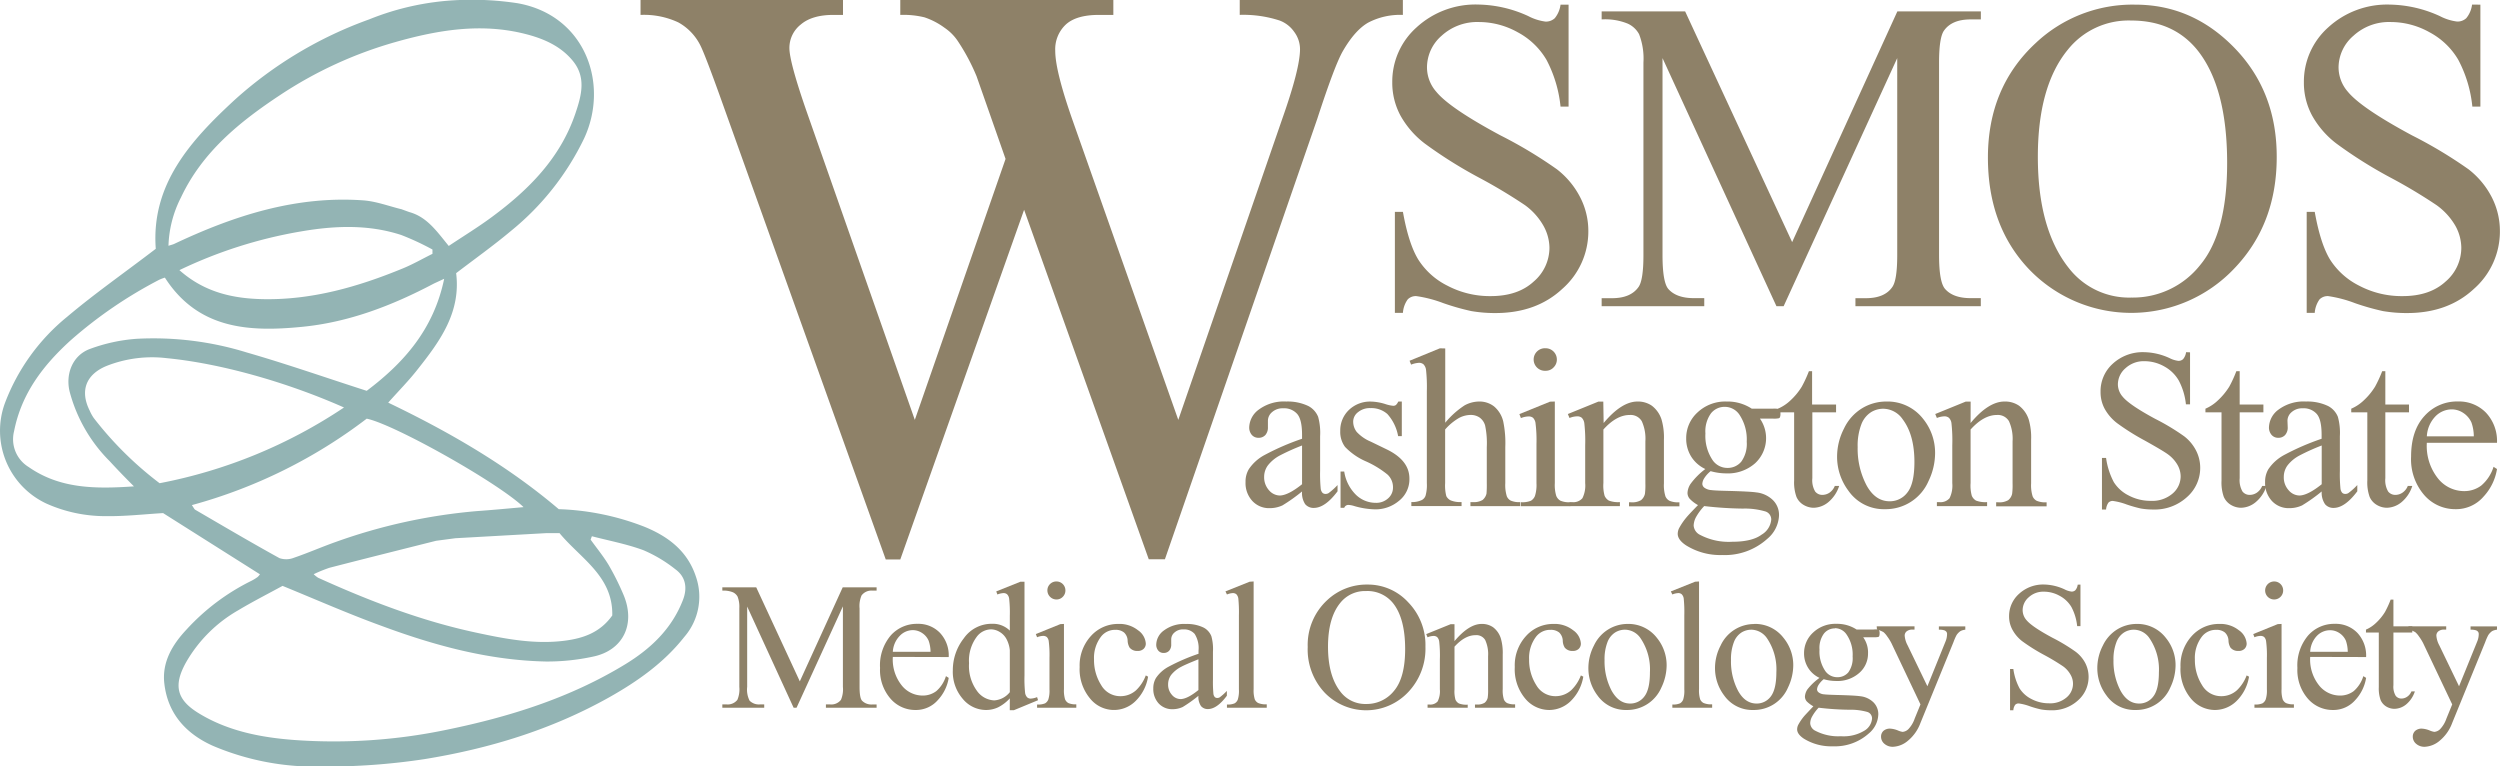 <svg xmlns="http://www.w3.org/2000/svg" viewBox="0 0 516.28 158.22"><defs><style>.cls-1{fill:#8e8168;}.cls-2{fill:#93b4b4;}.cls-3{fill:#a4c9c1;}</style></defs><g id="Layer_3" data-name="Layer 3"><path class="cls-1" d="M330.76,18.81V39.87H329.1a26.36,26.36,0,0,0-2.9-9.66,15.13,15.13,0,0,0-5.95-5.7,16.44,16.44,0,0,0-8-2.11,10.89,10.89,0,0,0-7.73,2.85,8.67,8.67,0,0,0-3,6.49,7.64,7.64,0,0,0,1.93,5.07q2.77,3.38,13.25,9a92,92,0,0,1,11.65,7,17.23,17.23,0,0,1,4.8,5.77,15.15,15.15,0,0,1,1.69,7,15.76,15.76,0,0,1-5.37,11.92q-5.37,5-13.81,5a29.1,29.1,0,0,1-5-.41,49.47,49.47,0,0,1-5.77-1.64A26,26,0,0,0,299.32,79a2.33,2.33,0,0,0-1.77.67,5.33,5.33,0,0,0-1,2.79h-1.66V61.6h1.66q1.17,6.56,3.15,9.82a15.07,15.07,0,0,0,6,5.41A18.8,18.8,0,0,0,314.68,79q5.61,0,8.87-3a9.19,9.19,0,0,0,3.26-7,9.52,9.52,0,0,0-1.24-4.53,13.44,13.44,0,0,0-3.84-4.27,109.25,109.25,0,0,0-9.56-5.72,92.37,92.37,0,0,1-11.12-7,18.77,18.77,0,0,1-5-5.75,14.32,14.32,0,0,1-1.7-6.91,15,15,0,0,1,5-11.3,18,18,0,0,1,12.8-4.73,25.61,25.61,0,0,1,10.28,2.38A10.54,10.54,0,0,0,326,22.31a2.68,2.68,0,0,0,1.91-.7,5.58,5.58,0,0,0,1.19-2.8Z" transform="translate(-6.83 -17.85)"/><path class="cls-1" d="M373.69,81.09,350.16,29.85V70.54q0,5.61,1.21,7,1.67,1.88,5.26,1.88h2.15v1.66H337.59V79.43h2.15c2.58,0,4.4-.78,5.48-2.33q1-1.44,1-6.56V30.75a13.92,13.92,0,0,0-.9-5.84A5,5,0,0,0,343,22.74a12.3,12.3,0,0,0-5.41-.88V20.2h17.24l22.1,47.65L398.66,20.2H415.9v1.66h-2.11q-3.9,0-5.52,2.34c-.66.95-1,3.14-1,6.55V70.54q0,5.61,1.26,7,1.66,1.88,5.25,1.88h2.11v1.66H390V79.43h2.15c2.61,0,4.43-.78,5.48-2.33q1-1.44,1-6.56V29.85L375.17,81.09Z" transform="translate(-6.83 -17.85)"/><path class="cls-1" d="M447.79,18.81q11.86,0,20.55,9T477,50.29q0,13.87-8.76,23a29.26,29.26,0,0,1-42.33.23q-8.55-8.94-8.55-23.13,0-14.51,9.88-23.66A29.14,29.14,0,0,1,447.79,18.81Zm-.85,3.28a16.06,16.06,0,0,0-13.11,6.06q-6.16,7.55-6.16,22.09,0,14.91,6.38,22.95A15.75,15.75,0,0,0,447,79.3a17.68,17.68,0,0,0,14.17-6.69q5.6-6.69,5.59-21.11,0-15.63-6.15-23.31Q455.66,22.09,446.94,22.09Z" transform="translate(-6.83 -17.85)"/><path class="cls-1" d="M519.06,18.81V39.87H517.4a26.17,26.17,0,0,0-2.9-9.66,15.07,15.07,0,0,0-5.95-5.7,16.41,16.41,0,0,0-8-2.11,10.86,10.86,0,0,0-7.72,2.85,8.68,8.68,0,0,0-3.06,6.49,7.69,7.69,0,0,0,1.93,5.07q2.79,3.38,13.25,9a92.3,92.3,0,0,1,11.66,7,17.23,17.23,0,0,1,4.8,5.77,15.27,15.27,0,0,1,1.68,7,15.78,15.78,0,0,1-5.36,11.92q-5.37,5-13.81,5a29.22,29.22,0,0,1-5-.41,50,50,0,0,1-5.77-1.64A25.92,25.92,0,0,0,487.63,79a2.37,2.37,0,0,0-1.78.67,5.43,5.43,0,0,0-1,2.79h-1.66V61.6h1.66q1.17,6.56,3.14,9.82a15.14,15.14,0,0,0,6,5.41A18.81,18.81,0,0,0,503,79c3.74,0,6.69-1,8.87-3a9.18,9.18,0,0,0,3.25-7,9.51,9.51,0,0,0-1.23-4.53A13.68,13.68,0,0,0,510,60.21a108.43,108.43,0,0,0-9.57-5.72,92.05,92.05,0,0,1-11.11-7,18.77,18.77,0,0,1-5-5.75,14.21,14.21,0,0,1-1.71-6.91,15,15,0,0,1,5-11.3,18,18,0,0,1,12.8-4.73,25.69,25.69,0,0,1,10.29,2.38,10.44,10.44,0,0,0,3.54,1.12,2.65,2.65,0,0,0,1.91-.7,5.49,5.49,0,0,0,1.19-2.8Z" transform="translate(-6.83 -17.85)"/></g><g id="Layer_2" data-name="Layer 2"><path class="cls-1" d="M296.54,17.85v3.08a14.19,14.19,0,0,0-7.16,1.59q-2.75,1.57-5.25,5.91-1.67,2.91-5.25,13.91l-31.48,91h-3.34L218.32,61.17l-25.57,72.22h-3l-33.57-93.8c-2.49-7-4.08-11.13-4.74-12.41a11.06,11.06,0,0,0-4.54-4.71,16.7,16.7,0,0,0-7.79-1.54V17.85h41.81v3.08h-2q-4.41,0-6.74,2a6.14,6.14,0,0,0-2.33,4.83q0,2.93,3.66,13.41l22.24,63.39,18.74-53.89-3.33-9.5-2.66-7.58a42,42,0,0,0-3.92-7.33,10.08,10.08,0,0,0-2.67-2.66,15,15,0,0,0-4.16-2.17,18.22,18.22,0,0,0-5-.5V17.85h44v3.08h-3c-3.12,0-5.39.67-6.83,2a7,7,0,0,0-2.17,5.42q0,4.24,3.75,14.82l21.66,61.39,21.49-62.22Q275.3,32,275.3,28a6,6,0,0,0-1.21-3.58,6.36,6.36,0,0,0-3-2.33,24.21,24.21,0,0,0-8.24-1.17V17.85Z" transform="translate(-6.83 -17.85)"/></g><g id="Layer_5" data-name="Layer 5"><path class="cls-1" d="M170.72,164l-9.59-20.89v16.59a5.05,5.05,0,0,0,.5,2.85,2.71,2.71,0,0,0,2.14.77h.88V164H156v-.68h.88a2.53,2.53,0,0,0,2.23-.95,5.53,5.53,0,0,0,.4-2.67V143.44a5.76,5.76,0,0,0-.36-2.38,2.12,2.12,0,0,0-.95-.89,5.15,5.15,0,0,0-2.2-.35v-.68h7l9,19.42,8.86-19.42h7v.68h-.86a2.53,2.53,0,0,0-2.25,1,5.5,5.5,0,0,0-.41,2.67v16.22c0,1.52.17,2.47.52,2.85a2.71,2.71,0,0,0,2.14.77h.86V164H177.39v-.68h.87a2.51,2.51,0,0,0,2.24-.95,5.53,5.53,0,0,0,.4-2.67V143.07L171.33,164Z" transform="translate(-6.83 -17.85)"/><path class="cls-1" d="M191.21,153.51a8.54,8.54,0,0,0,1.81,5.85,5.51,5.51,0,0,0,4.3,2.13,4.61,4.61,0,0,0,2.86-.91,6.7,6.7,0,0,0,2-3.1l.57.36a8.74,8.74,0,0,1-2.23,4.57,6,6,0,0,1-4.63,2.06,6.74,6.74,0,0,1-5.17-2.35,9,9,0,0,1-2.15-6.33,9.54,9.54,0,0,1,2.2-6.7,7.19,7.19,0,0,1,5.54-2.41,6.19,6.19,0,0,1,4.63,1.86,6.8,6.8,0,0,1,1.81,5Zm0-1.06H199a7.23,7.23,0,0,0-.39-2.27,3.58,3.58,0,0,0-1.36-1.61,3.48,3.48,0,0,0-1.9-.59,3.74,3.74,0,0,0-2.71,1.18A5.1,5.1,0,0,0,191.21,152.45Z" transform="translate(-6.83 -17.85)"/><path class="cls-1" d="M215.37,162.07a8.38,8.38,0,0,1-2.4,1.84,5.82,5.82,0,0,1-2.53.56,6.24,6.24,0,0,1-4.79-2.3,8.51,8.51,0,0,1-2.05-5.9,10.65,10.65,0,0,1,2.27-6.6,7,7,0,0,1,5.84-3,5,5,0,0,1,3.66,1.41V145a25.47,25.47,0,0,0-.14-3.54,1.54,1.54,0,0,0-.43-.89,1.13,1.13,0,0,0-.73-.24,4,4,0,0,0-1.27.29l-.23-.64,5-2h.83v19.38a26.72,26.72,0,0,0,.13,3.6,1.68,1.68,0,0,0,.44.91,1.06,1.06,0,0,0,.71.25,3.92,3.92,0,0,0,1.32-.31l.2.64-5,2.07h-.84Zm0-1.28v-8.64a6.1,6.1,0,0,0-.66-2.27,3.75,3.75,0,0,0-1.46-1.54,3.48,3.48,0,0,0-1.76-.52,3.75,3.75,0,0,0-2.88,1.44,8.21,8.21,0,0,0-1.66,5.56,8.71,8.71,0,0,0,1.61,5.67,4.62,4.62,0,0,0,3.59,2A4.47,4.47,0,0,0,215.37,160.79Z" transform="translate(-6.83 -17.85)"/><path class="cls-1" d="M226.55,146.7v13.47a6.27,6.27,0,0,0,.23,2.1,1.61,1.61,0,0,0,.68.77,3.62,3.62,0,0,0,1.64.26V164H221v-.66a3.77,3.77,0,0,0,1.65-.24,1.66,1.66,0,0,0,.67-.79,6,6,0,0,0,.24-2.1v-6.46a22.93,22.93,0,0,0-.16-3.53,1.5,1.5,0,0,0-.4-.82,1.19,1.19,0,0,0-.76-.23,3.52,3.52,0,0,0-1.24.28l-.26-.66,5.06-2.05ZM225,137.93a1.84,1.84,0,0,1,1.85,1.85,1.83,1.83,0,0,1-.54,1.32,1.8,1.8,0,0,1-1.31.55,1.88,1.88,0,0,1-1.87-1.87,1.79,1.79,0,0,1,.54-1.31A1.82,1.82,0,0,1,225,137.93Z" transform="translate(-6.83 -17.85)"/><path class="cls-1" d="M243.92,157.59a9.06,9.06,0,0,1-2.65,5.1,6.32,6.32,0,0,1-9.35-.62,9.41,9.41,0,0,1-2.13-6.48,9,9,0,0,1,2.35-6.42,7.51,7.51,0,0,1,5.65-2.47,6.13,6.13,0,0,1,4.06,1.31,3.63,3.63,0,0,1,1.6,2.72,1.48,1.48,0,0,1-.45,1.12,1.74,1.74,0,0,1-1.26.43,2,2,0,0,1-1.63-.69,3,3,0,0,1-.41-1.47,2.37,2.37,0,0,0-.74-1.65,2.68,2.68,0,0,0-1.77-.55,3.64,3.64,0,0,0-2.95,1.36,7.19,7.19,0,0,0-1.48,4.74,9.62,9.62,0,0,0,1.47,5.3,4.53,4.53,0,0,0,4,2.3,4.79,4.79,0,0,0,3.22-1.23,8.21,8.21,0,0,0,2-3.06Z" transform="translate(-6.83 -17.85)"/><path class="cls-1" d="M254.32,161.54a28.11,28.11,0,0,1-3.24,2.31,5,5,0,0,1-2.11.46,3.79,3.79,0,0,1-2.86-1.19A4.39,4.39,0,0,1,245,160a4.07,4.07,0,0,1,.55-2.13,7.24,7.24,0,0,1,2.61-2.34,41,41,0,0,1,6.18-2.67v-.66a5.46,5.46,0,0,0-.8-3.44,2.87,2.87,0,0,0-2.31-.93,2.57,2.57,0,0,0-1.83.62,1.85,1.85,0,0,0-.7,1.42l0,1.07a1.87,1.87,0,0,1-.43,1.3,1.49,1.49,0,0,1-1.13.45,1.39,1.39,0,0,1-1.1-.47,1.86,1.86,0,0,1-.43-1.3,3.71,3.71,0,0,1,1.61-2.89,6.94,6.94,0,0,1,4.52-1.32,7.83,7.83,0,0,1,3.66.75,3.45,3.45,0,0,1,1.59,1.77,10,10,0,0,1,.33,3.23v5.69a26.54,26.54,0,0,0,.09,2.94,1.21,1.21,0,0,0,.3.72.72.72,0,0,0,.49.18,1,1,0,0,0,.51-.13,11.13,11.13,0,0,0,1.48-1.33v1c-1.36,1.83-2.67,2.75-3.91,2.75a1.79,1.79,0,0,1-1.43-.62A3.34,3.34,0,0,1,254.32,161.54Zm0-1.19V154q-2.76,1.11-3.57,1.56a6.37,6.37,0,0,0-2.07,1.68,3.31,3.31,0,0,0-.62,1.93,3.11,3.11,0,0,0,.79,2.18,2.36,2.36,0,0,0,1.81.87Q252.06,162.18,254.32,160.35Z" transform="translate(-6.83 -17.85)"/><path class="cls-1" d="M265.72,137.93v22.24a6.19,6.19,0,0,0,.23,2.09,1.57,1.57,0,0,0,.71.77,4,4,0,0,0,1.77.27V164h-8.22v-.66a3.55,3.55,0,0,0,1.58-.24,1.59,1.59,0,0,0,.66-.79,6.08,6.08,0,0,0,.23-2.1V144.94a28.33,28.33,0,0,0-.12-3.49,1.6,1.6,0,0,0-.41-.88,1.11,1.11,0,0,0-.73-.24,3.53,3.53,0,0,0-1.21.29l-.31-.64,5-2Z" transform="translate(-6.83 -17.85)"/><path class="cls-1" d="M289.28,138.57a11.27,11.27,0,0,1,8.37,3.67,12.64,12.64,0,0,1,3.55,9.16,13,13,0,0,1-3.57,9.39,11.91,11.91,0,0,1-17.25.09,13,13,0,0,1-3.49-9.42,12.55,12.55,0,0,1,4-9.65A11.88,11.88,0,0,1,289.28,138.57Zm-.35,1.34a6.53,6.53,0,0,0-5.34,2.47q-2.5,3.08-2.51,9,0,6.08,2.6,9.36a6.42,6.42,0,0,0,5.27,2.49,7.21,7.21,0,0,0,5.78-2.73q2.28-2.73,2.28-8.6,0-6.37-2.51-9.5A6.77,6.77,0,0,0,288.93,139.91Z" transform="translate(-6.83 -17.85)"/><path class="cls-1" d="M307.2,150.25q3-3.56,5.62-3.55a4,4,0,0,1,2.36.69,4.62,4.62,0,0,1,1.58,2.26,10.67,10.67,0,0,1,.4,3.36v7.16a6.1,6.1,0,0,0,.25,2.16,1.59,1.59,0,0,0,.65.71,3.72,3.72,0,0,0,1.66.26V164h-8.29v-.66h.35a2.8,2.8,0,0,0,1.64-.36,1.87,1.87,0,0,0,.64-1.05,10.17,10.17,0,0,0,.08-1.72v-6.86a6.94,6.94,0,0,0-.6-3.33,2.11,2.11,0,0,0-2-1q-2.18,0-4.34,2.38v8.84a6.4,6.4,0,0,0,.2,2.1,1.65,1.65,0,0,0,.71.78,4.24,4.24,0,0,0,1.82.25V164h-8.29v-.66H302a2,2,0,0,0,1.73-.65,4.72,4.72,0,0,0,.45-2.48V154a25.38,25.38,0,0,0-.14-3.68,1.57,1.57,0,0,0-.42-.9,1.14,1.14,0,0,0-.76-.24,3.34,3.34,0,0,0-1.22.28l-.28-.66,5.05-2.05h.79Z" transform="translate(-6.83 -17.85)"/><path class="cls-1" d="M333.8,157.59a9.13,9.13,0,0,1-2.66,5.1,6.37,6.37,0,0,1-4.37,1.78,6.45,6.45,0,0,1-5-2.4,9.4,9.4,0,0,1-2.12-6.48,8.93,8.93,0,0,1,2.35-6.42,7.51,7.51,0,0,1,5.64-2.47,6.16,6.16,0,0,1,4.07,1.31,3.62,3.62,0,0,1,1.59,2.72,1.48,1.48,0,0,1-.45,1.12,1.73,1.73,0,0,1-1.25.43,2,2,0,0,1-1.63-.69,2.84,2.84,0,0,1-.41-1.47,2.45,2.45,0,0,0-.74-1.65,2.69,2.69,0,0,0-1.78-.55,3.66,3.66,0,0,0-2.95,1.36,7.24,7.24,0,0,0-1.48,4.74,9.62,9.62,0,0,0,1.47,5.3,4.54,4.54,0,0,0,4,2.3,4.83,4.83,0,0,0,3.22-1.23,8.34,8.34,0,0,0,2-3.06Z" transform="translate(-6.83 -17.85)"/><path class="cls-1" d="M342.89,146.7a7.44,7.44,0,0,1,6.12,2.89,8.92,8.92,0,0,1,2,5.67,10.71,10.71,0,0,1-1.08,4.56,7.68,7.68,0,0,1-7.2,4.65,7.12,7.12,0,0,1-6-3,9.34,9.34,0,0,1-1.88-5.71,10.1,10.1,0,0,1,1.14-4.58,7.79,7.79,0,0,1,3-3.37A7.67,7.67,0,0,1,342.89,146.7Zm-.56,1.19a3.83,3.83,0,0,0-1.95.57,4.07,4.07,0,0,0-1.59,2,9.76,9.76,0,0,0-.6,3.71,13,13,0,0,0,1.46,6.32c1,1.77,2.24,2.65,3.83,2.65a3.6,3.6,0,0,0,2.93-1.46q1.15-1.47,1.15-5a11.45,11.45,0,0,0-1.92-7A3.94,3.94,0,0,0,342.33,147.89Z" transform="translate(-6.83 -17.85)"/><path class="cls-1" d="M357.7,137.93v22.24a6.19,6.19,0,0,0,.23,2.09,1.57,1.57,0,0,0,.71.77,4,4,0,0,0,1.77.27V164h-8.22v-.66a3.55,3.55,0,0,0,1.58-.24,1.59,1.59,0,0,0,.66-.79,6.08,6.08,0,0,0,.23-2.1V144.94a28.33,28.33,0,0,0-.12-3.49,1.54,1.54,0,0,0-.42-.88,1.06,1.06,0,0,0-.72-.24,3.53,3.53,0,0,0-1.21.29l-.31-.64,5-2Z" transform="translate(-6.83 -17.85)"/><path class="cls-1" d="M369.05,146.7a7.4,7.4,0,0,1,6.11,2.89,8.86,8.86,0,0,1,2,5.67,10.71,10.71,0,0,1-1.08,4.56,7.65,7.65,0,0,1-7.19,4.65,7.11,7.11,0,0,1-6-3,9.35,9.35,0,0,1-1.89-5.71,10,10,0,0,1,1.15-4.58,7.63,7.63,0,0,1,7-4.46Zm-.57,1.19a3.89,3.89,0,0,0-2,.57,4.06,4.06,0,0,0-1.58,2,9.76,9.76,0,0,0-.6,3.71,13,13,0,0,0,1.45,6.32q1.45,2.65,3.84,2.65a3.6,3.6,0,0,0,2.93-1.46c.76-1,1.15-2.66,1.15-5a11.45,11.45,0,0,0-1.92-7A4,4,0,0,0,368.48,147.89Z" transform="translate(-6.83 -17.85)"/><path class="cls-1" d="M382.58,157.84a5.48,5.48,0,0,1-2.36-2.09,5.6,5.6,0,0,1-.83-3,5.74,5.74,0,0,1,1.88-4.28,6.68,6.68,0,0,1,4.8-1.79,7.33,7.33,0,0,1,4.16,1.17h3.55a4.68,4.68,0,0,1,.92,0,.34.34,0,0,1,.18.15,1.18,1.18,0,0,1,.11.59,1.72,1.72,0,0,1-.09.66.34.34,0,0,1-.2.14,3.69,3.69,0,0,1-.92.06H391.6a5.34,5.34,0,0,1,1,3.36,5.26,5.26,0,0,1-1.8,4,6.78,6.78,0,0,1-4.81,1.67,9.08,9.08,0,0,1-2.54-.37,4.86,4.86,0,0,0-1.09,1.22,2,2,0,0,0-.29.89.81.81,0,0,0,.31.6,2.11,2.11,0,0,0,1.18.42c.34.05,1.19.09,2.56.13,2.51.06,4.14.15,4.88.26a4.59,4.59,0,0,1,2.72,1.26,3.43,3.43,0,0,1,1,2.53,5.32,5.32,0,0,1-1.94,3.88,10.48,10.48,0,0,1-7.45,2.67,10.7,10.7,0,0,1-6-1.59c-.91-.61-1.37-1.25-1.37-1.91a2.2,2.2,0,0,1,.2-.88,10.58,10.58,0,0,1,1.28-1.88c.09-.11.71-.77,1.87-2a6.21,6.21,0,0,1-1.35-1,1.52,1.52,0,0,1-.39-1,3,3,0,0,1,.52-1.5A12.12,12.12,0,0,1,382.58,157.84ZM382.4,164a8.5,8.5,0,0,0-1.3,1.74,3,3,0,0,0-.44,1.48,1.85,1.85,0,0,0,1.06,1.54,10.17,10.17,0,0,0,5.29,1.13,8.25,8.25,0,0,0,4.86-1.16,3.2,3.2,0,0,0,1.56-2.48,1.39,1.39,0,0,0-.93-1.36,12.62,12.62,0,0,0-3.77-.47A58.47,58.47,0,0,1,382.4,164Zm3.36-16.38a2.86,2.86,0,0,0-2.27,1.08,5,5,0,0,0-.91,3.31,7.11,7.11,0,0,0,1.24,4.48,3,3,0,0,0,2.42,1.21,2.9,2.9,0,0,0,2.29-1,5,5,0,0,0,.89-3.28,7.3,7.3,0,0,0-1.26-4.55A2.89,2.89,0,0,0,385.76,147.58Z" transform="translate(-6.83 -17.85)"/><path class="cls-1" d="M394.39,147.19h7.81v.68h-.38a1.85,1.85,0,0,0-1.24.36,1.12,1.12,0,0,0-.41.88,5,5,0,0,0,.6,2l4.09,8.46,3.75-9.26a4,4,0,0,0,.31-1.49.75.75,0,0,0-.13-.49,1,1,0,0,0-.46-.32,3.4,3.4,0,0,0-1.1-.12v-.68h5.46v.68a2.7,2.7,0,0,0-1,.29,2.9,2.9,0,0,0-.81.83,10.63,10.63,0,0,0-.62,1.41l-6.83,16.72a8.59,8.59,0,0,1-2.59,3.68,5.09,5.09,0,0,1-3.08,1.25,2.59,2.59,0,0,1-1.78-.62,1.89,1.89,0,0,1-.69-1.43,1.6,1.6,0,0,1,.5-1.24,2,2,0,0,1,1.38-.46,4.93,4.93,0,0,1,1.65.4,4,4,0,0,0,.91.27,1.92,1.92,0,0,0,1.2-.56,5.9,5.9,0,0,0,1.31-2.2l1.19-2.91-6-12.65a10,10,0,0,0-.88-1.41,4.14,4.14,0,0,0-.75-.86,4.33,4.33,0,0,0-1.35-.51Z" transform="translate(-6.83 -17.85)"/><path class="cls-1" d="M436.47,138.57v8.59h-.68a10.69,10.69,0,0,0-1.18-3.94,6.18,6.18,0,0,0-2.43-2.32,6.62,6.62,0,0,0-3.25-.86,4.41,4.41,0,0,0-3.15,1.16,3.54,3.54,0,0,0-1.25,2.64,3.15,3.15,0,0,0,.79,2.07q1.14,1.38,5.4,3.66a37.25,37.25,0,0,1,4.75,2.87,7,7,0,0,1,2,2.35,6.27,6.27,0,0,1,.68,2.83,6.44,6.44,0,0,1-2.18,4.86,7.9,7.9,0,0,1-5.63,2.05,11.82,11.82,0,0,1-2-.17,19.39,19.39,0,0,1-2.36-.67,10.61,10.61,0,0,0-2.26-.57,1,1,0,0,0-.72.27,2.11,2.11,0,0,0-.39,1.14h-.68V156h.68a11.92,11.92,0,0,0,1.28,4,6.2,6.2,0,0,0,2.46,2.21,7.7,7.7,0,0,0,3.63.88,5.16,5.16,0,0,0,3.62-1.21,3.68,3.68,0,0,0,.82-4.7,5.25,5.25,0,0,0-1.56-1.74,44.61,44.61,0,0,0-3.9-2.34,38.24,38.24,0,0,1-4.53-2.84,7.56,7.56,0,0,1-2-2.35,5.71,5.71,0,0,1-.7-2.81,6.15,6.15,0,0,1,2.05-4.61,7.35,7.35,0,0,1,5.22-1.93,10.58,10.58,0,0,1,4.19,1,4.21,4.21,0,0,0,1.45.46,1.07,1.07,0,0,0,.77-.28,2.17,2.17,0,0,0,.49-1.15Z" transform="translate(-6.83 -17.85)"/><path class="cls-1" d="M448,146.7a7.42,7.42,0,0,1,6.11,2.89,8.86,8.86,0,0,1,2,5.67,10.71,10.71,0,0,1-1.08,4.56,7.65,7.65,0,0,1-7.19,4.65,7.09,7.09,0,0,1-6-3,9.35,9.35,0,0,1-1.89-5.71,10.1,10.1,0,0,1,1.14-4.58,7.85,7.85,0,0,1,3-3.37A7.73,7.73,0,0,1,448,146.7Zm-.57,1.19a3.83,3.83,0,0,0-1.95.57,4.06,4.06,0,0,0-1.58,2,9.74,9.74,0,0,0-.61,3.71,13,13,0,0,0,1.46,6.32q1.46,2.65,3.83,2.65a3.58,3.58,0,0,0,2.93-1.46q1.15-1.47,1.16-5a11.45,11.45,0,0,0-1.93-7A3.93,3.93,0,0,0,447.43,147.89Z" transform="translate(-6.83 -17.85)"/><path class="cls-1" d="M471.28,157.59a9.06,9.06,0,0,1-2.65,5.1,6.39,6.39,0,0,1-4.38,1.78,6.48,6.48,0,0,1-5-2.4,9.45,9.45,0,0,1-2.12-6.48,9,9,0,0,1,2.35-6.42,7.51,7.51,0,0,1,5.65-2.47,6.13,6.13,0,0,1,4.06,1.31,3.63,3.63,0,0,1,1.6,2.72,1.48,1.48,0,0,1-.45,1.12,1.74,1.74,0,0,1-1.26.43,2,2,0,0,1-1.63-.69,3,3,0,0,1-.41-1.47,2.41,2.41,0,0,0-.74-1.65,2.68,2.68,0,0,0-1.77-.55,3.64,3.64,0,0,0-2.95,1.36,7.19,7.19,0,0,0-1.48,4.74,9.62,9.62,0,0,0,1.47,5.3,4.53,4.53,0,0,0,4,2.3,4.79,4.79,0,0,0,3.22-1.23,8.21,8.21,0,0,0,2-3.06Z" transform="translate(-6.83 -17.85)"/><path class="cls-1" d="M478,146.7v13.47a6.27,6.27,0,0,0,.23,2.1,1.61,1.61,0,0,0,.68.77,3.62,3.62,0,0,0,1.64.26V164h-8.15v-.66a3.77,3.77,0,0,0,1.65-.24,1.66,1.66,0,0,0,.67-.79,5.94,5.94,0,0,0,.25-2.1v-6.46a22.46,22.46,0,0,0-.17-3.53,1.5,1.5,0,0,0-.4-.82,1.18,1.18,0,0,0-.75-.23,3.57,3.57,0,0,0-1.25.28l-.25-.66,5.05-2.05Zm-1.52-8.77a1.84,1.84,0,0,1,1.85,1.85,1.83,1.83,0,0,1-.54,1.32,1.86,1.86,0,1,1-1.31-3.17Z" transform="translate(-6.83 -17.85)"/><path class="cls-1" d="M483.91,153.51a8.59,8.59,0,0,0,1.81,5.85,5.53,5.53,0,0,0,4.31,2.13,4.63,4.63,0,0,0,2.86-.91,6.7,6.7,0,0,0,2-3.1l.57.36a8.74,8.74,0,0,1-2.23,4.57,6,6,0,0,1-4.64,2.06,6.77,6.77,0,0,1-5.17-2.35,9,9,0,0,1-2.15-6.33,9.55,9.55,0,0,1,2.21-6.7,7.17,7.17,0,0,1,5.54-2.41,6.2,6.2,0,0,1,4.63,1.86,6.84,6.84,0,0,1,1.81,5Zm0-1.06h7.76a7.3,7.3,0,0,0-.38-2.27,3.6,3.6,0,0,0-1.37-1.61A3.42,3.42,0,0,0,488,148a3.77,3.77,0,0,0-2.72,1.18A5.15,5.15,0,0,0,483.91,152.45Z" transform="translate(-6.83 -17.85)"/><path class="cls-1" d="M501.1,141.68v5.51H505v1.28H501.1v10.88a3.65,3.65,0,0,0,.47,2.19,1.48,1.48,0,0,0,1.2.57,2.11,2.11,0,0,0,1.17-.38,2.44,2.44,0,0,0,.88-1.1h.71a5.83,5.83,0,0,1-1.81,2.7,3.93,3.93,0,0,1-2.42.9,3.27,3.27,0,0,1-1.65-.46,2.93,2.93,0,0,1-1.19-1.34,7.14,7.14,0,0,1-.38-2.68V148.47h-2.65v-.6a6.94,6.94,0,0,0,2.05-1.36,10.59,10.59,0,0,0,1.88-2.28,20.71,20.71,0,0,0,1.17-2.55Z" transform="translate(-6.83 -17.85)"/><path class="cls-1" d="M504.2,147.19H512v.68h-.38a1.85,1.85,0,0,0-1.24.36,1.12,1.12,0,0,0-.41.88,5,5,0,0,0,.6,2l4.08,8.46,3.76-9.26a4,4,0,0,0,.31-1.49.82.82,0,0,0-.13-.49,1,1,0,0,0-.46-.32,3.44,3.44,0,0,0-1.1-.12v-.68h5.46v.68a2.81,2.81,0,0,0-1,.29,3,3,0,0,0-.8.83,10.63,10.63,0,0,0-.62,1.41l-6.83,16.72a8.59,8.59,0,0,1-2.59,3.68,5.11,5.11,0,0,1-3.08,1.25,2.59,2.59,0,0,1-1.78-.62,1.89,1.89,0,0,1-.69-1.43,1.6,1.6,0,0,1,.5-1.24,2,2,0,0,1,1.38-.46,4.93,4.93,0,0,1,1.65.4,4,4,0,0,0,.91.27,1.92,1.92,0,0,0,1.2-.56,6,6,0,0,0,1.31-2.2l1.19-2.91-6-12.65a10,10,0,0,0-.88-1.41,4.14,4.14,0,0,0-.75-.86,4.33,4.33,0,0,0-1.35-.51Z" transform="translate(-6.83 -17.85)"/></g><g id="Layer_4" data-name="Layer 4"><path class="cls-1" d="M275.72,119.34a34.65,34.65,0,0,1-4.05,2.88,6.23,6.23,0,0,1-2.64.57,4.69,4.69,0,0,1-3.58-1.49,5.43,5.43,0,0,1-1.4-3.91,4.93,4.93,0,0,1,.68-2.65,9,9,0,0,1,3.26-2.93,51.14,51.14,0,0,1,7.73-3.35v-.82c0-2.09-.33-3.52-1-4.3a3.58,3.58,0,0,0-2.89-1.17,3.24,3.24,0,0,0-2.29.78,2.34,2.34,0,0,0-.87,1.78l0,1.33a2.33,2.33,0,0,1-.53,1.63,1.85,1.85,0,0,1-1.41.57,1.78,1.78,0,0,1-1.39-.6,2.34,2.34,0,0,1-.53-1.62,4.7,4.7,0,0,1,2-3.62,8.69,8.69,0,0,1,5.65-1.65,9.89,9.89,0,0,1,4.58.94,4.38,4.38,0,0,1,2,2.22,12.4,12.4,0,0,1,.41,4v7.12a31,31,0,0,0,.12,3.67,1.52,1.52,0,0,0,.38.91.87.87,0,0,0,.6.22,1.19,1.19,0,0,0,.64-.16,13.51,13.51,0,0,0,1.86-1.67v1.29c-1.71,2.28-3.34,3.43-4.9,3.43a2.24,2.24,0,0,1-1.79-.78A4.18,4.18,0,0,1,275.72,119.34Zm0-1.49v-8a44.51,44.51,0,0,0-4.47,2,7.75,7.75,0,0,0-2.58,2.1,4,4,0,0,0-.78,2.4,4,4,0,0,0,1,2.74,3,3,0,0,0,2.27,1.09C272.3,120.14,273.83,119.37,275.72,117.85Z" transform="translate(-6.83 -17.85)"/><path class="cls-1" d="M296.32,100.77v7.15h-.76a9.25,9.25,0,0,0-2.23-4.58,5,5,0,0,0-3.47-1.21,3.81,3.81,0,0,0-2.58.84,2.46,2.46,0,0,0-1,1.88,3.47,3.47,0,0,0,.73,2.2,8.3,8.3,0,0,0,2.89,2l3.34,1.62q4.65,2.27,4.65,6a5.67,5.67,0,0,1-2.17,4.62,7.52,7.52,0,0,1-4.84,1.75,16.57,16.57,0,0,1-4.39-.69,4.64,4.64,0,0,0-1.24-.23.91.91,0,0,0-.82.6h-.76v-7.49h.76a8.49,8.49,0,0,0,2.45,4.83,5.86,5.86,0,0,0,4.05,1.63,3.61,3.61,0,0,0,2.57-.93,2.92,2.92,0,0,0,1-2.23,3.57,3.57,0,0,0-1.11-2.66,19.8,19.8,0,0,0-4.43-2.72,13.3,13.3,0,0,1-4.35-3,5.14,5.14,0,0,1-1-3.3,5.81,5.81,0,0,1,1.78-4.33,6.3,6.3,0,0,1,4.58-1.74,10.79,10.79,0,0,1,3,.53,7,7,0,0,0,1.56.34.9.9,0,0,0,.57-.16,2,2,0,0,0,.48-.71Z" transform="translate(-6.83 -17.85)"/><path class="cls-1" d="M305.29,89.81v15.34a17.56,17.56,0,0,1,4-3.59,6.35,6.35,0,0,1,3-.79,4.89,4.89,0,0,1,3.07,1,5.82,5.82,0,0,1,1.9,3.09,21.93,21.93,0,0,1,.43,5.35v7.42a7.81,7.81,0,0,0,.32,2.72,1.83,1.83,0,0,0,.78.87,4.33,4.33,0,0,0,2,.32v.83h-10.3v-.83H311a3.48,3.48,0,0,0,2-.44,2.39,2.39,0,0,0,.81-1.32,20.67,20.67,0,0,0,.06-2.15V110.2a17.64,17.64,0,0,0-.35-4.5,3.06,3.06,0,0,0-1.13-1.62,3.23,3.23,0,0,0-1.88-.54,5.21,5.21,0,0,0-2.33.6,11.29,11.29,0,0,0-2.91,2.4v11.08a8.67,8.67,0,0,0,.24,2.68,2,2,0,0,0,.89.88,5.25,5.25,0,0,0,2.26.35v.83H298.29v-.83a4.6,4.6,0,0,0,2.19-.43,1.63,1.63,0,0,0,.74-.87,8.06,8.06,0,0,0,.27-2.61v-19a32.55,32.55,0,0,0-.17-4.42,2,2,0,0,0-.53-1.12,1.41,1.41,0,0,0-1-.3,5.34,5.34,0,0,0-1.55.37l-.32-.8,6.27-2.57Z" transform="translate(-6.83 -17.85)"/><path class="cls-1" d="M327.92,100.77v16.85a7.73,7.73,0,0,0,.29,2.62,2,2,0,0,0,.85,1,4.42,4.42,0,0,0,2.05.32v.83H320.92v-.83a4.71,4.71,0,0,0,2.06-.3,2,2,0,0,0,.84-1,7.52,7.52,0,0,0,.31-2.63v-8.08a28.09,28.09,0,0,0-.21-4.42,2,2,0,0,0-.5-1,1.44,1.44,0,0,0-.94-.28,4.54,4.54,0,0,0-1.56.34l-.32-.82,6.32-2.57Zm-1.89-11a2.32,2.32,0,0,1,2.31,2.31,2.27,2.27,0,0,1-.68,1.65,2.19,2.19,0,0,1-1.63.69,2.33,2.33,0,1,1,0-4.65Z" transform="translate(-6.83 -17.85)"/><path class="cls-1" d="M338,105.21c2.46-2.95,4.8-4.44,7-4.44a5.06,5.06,0,0,1,2.95.86,5.85,5.85,0,0,1,2,2.83,13.23,13.23,0,0,1,.5,4.21v9a7.6,7.6,0,0,0,.32,2.7,1.89,1.89,0,0,0,.81.89,4.55,4.55,0,0,0,2.07.32v.83H343.24v-.83h.43a3.56,3.56,0,0,0,2.05-.44,2.34,2.34,0,0,0,.81-1.32,13.64,13.64,0,0,0,.09-2.15V109a8.71,8.71,0,0,0-.74-4.16,2.66,2.66,0,0,0-2.51-1.29q-2.72,0-5.42,3v11.05a7.82,7.82,0,0,0,.25,2.63,2.15,2.15,0,0,0,.88,1,5.43,5.43,0,0,0,2.28.31v.83H331v-.83h.46a2.45,2.45,0,0,0,2.16-.81,5.85,5.85,0,0,0,.57-3.1v-7.78a32.24,32.24,0,0,0-.18-4.6,2,2,0,0,0-.52-1.12,1.44,1.44,0,0,0-1-.3,4.4,4.4,0,0,0-1.54.34l-.34-.82,6.32-2.57h1Z" transform="translate(-6.83 -17.85)"/><path class="cls-1" d="M359,114.71a6.86,6.86,0,0,1-2.95-2.62,7,7,0,0,1-1-3.72,7.15,7.15,0,0,1,2.34-5.35,8.34,8.34,0,0,1,6-2.25,9.09,9.09,0,0,1,5.19,1.47H373a5.64,5.64,0,0,1,1.15.06.4.4,0,0,1,.23.19,1.43,1.43,0,0,1,.13.73,2,2,0,0,1-.11.83.51.51,0,0,1-.24.18,4.77,4.77,0,0,1-1.16.07h-2.72a7.06,7.06,0,0,1-1,9.22,8.5,8.5,0,0,1-6,2.09,11.87,11.87,0,0,1-3.18-.46,5.83,5.83,0,0,0-1.36,1.52,2.38,2.38,0,0,0-.36,1.11,1.05,1.05,0,0,0,.38.75,2.73,2.73,0,0,0,1.48.53c.42.06,1.49.12,3.2.16,3.14.08,5.18.18,6.11.32a5.79,5.79,0,0,1,3.4,1.58,4.3,4.3,0,0,1,1.27,3.16,6.62,6.62,0,0,1-2.43,4.85,13.06,13.06,0,0,1-9.31,3.34,13.3,13.3,0,0,1-7.46-2c-1.15-.76-1.72-1.56-1.72-2.38a2.75,2.75,0,0,1,.25-1.1,13.16,13.16,0,0,1,1.61-2.36c.1-.13.88-1,2.33-2.47a7.07,7.07,0,0,1-1.68-1.27,1.84,1.84,0,0,1-.49-1.27,3.68,3.68,0,0,1,.65-1.87A14.8,14.8,0,0,1,359,114.71Zm-.23,7.65a11.14,11.14,0,0,0-1.63,2.17,4,4,0,0,0-.55,1.85,2.33,2.33,0,0,0,1.33,1.93,12.72,12.72,0,0,0,6.62,1.42c2.74,0,4.77-.49,6.07-1.46a4,4,0,0,0,2-3.1,1.73,1.73,0,0,0-1.17-1.69,15,15,0,0,0-4.71-.6A75,75,0,0,1,358.78,122.36ZM363,101.87a3.57,3.57,0,0,0-2.84,1.35,6.33,6.33,0,0,0-1.14,4.15,8.93,8.93,0,0,0,1.55,5.6,3.69,3.69,0,0,0,3,1.51,3.62,3.62,0,0,0,2.86-1.3,6.26,6.26,0,0,0,1.12-4.1,9.21,9.21,0,0,0-1.58-5.7A3.65,3.65,0,0,0,363,101.87Z" transform="translate(-6.83 -17.85)"/><path class="cls-1" d="M381.05,94.5v6.89H386V103h-4.9v13.6a4.59,4.59,0,0,0,.58,2.75,1.86,1.86,0,0,0,1.5.7,2.67,2.67,0,0,0,1.47-.46,3.08,3.08,0,0,0,1.09-1.39h.9a7.22,7.22,0,0,1-2.27,3.38,4.92,4.92,0,0,1-3,1.13,4.15,4.15,0,0,1-2.06-.58,3.56,3.56,0,0,1-1.49-1.67,8.84,8.84,0,0,1-.48-3.36V103H374v-.75a8.67,8.67,0,0,0,2.58-1.71,13.38,13.38,0,0,0,2.34-2.84,25.91,25.91,0,0,0,1.47-3.19Z" transform="translate(-6.83 -17.85)"/><path class="cls-1" d="M396.36,100.77a9.32,9.32,0,0,1,7.65,3.62,11.13,11.13,0,0,1,2.44,7.1,13.34,13.34,0,0,1-1.35,5.69,9.61,9.61,0,0,1-9,5.82,8.88,8.88,0,0,1-7.53-3.78,11.71,11.71,0,0,1-2.36-7.14,12.71,12.71,0,0,1,1.43-5.73,9.75,9.75,0,0,1,3.77-4.21A9.62,9.62,0,0,1,396.36,100.77Zm-.71,1.49a4.79,4.79,0,0,0-2.44.72,5.15,5.15,0,0,0-2,2.53,12.29,12.29,0,0,0-.75,4.65,16.19,16.19,0,0,0,1.82,7.89c1.21,2.22,2.81,3.32,4.79,3.32a4.5,4.5,0,0,0,3.67-1.83q1.44-1.83,1.44-6.29,0-5.58-2.41-8.79A4.93,4.93,0,0,0,395.65,102.26Z" transform="translate(-6.83 -17.85)"/><path class="cls-1" d="M413.78,105.21c2.45-2.95,4.8-4.44,7-4.44a5.09,5.09,0,0,1,3,.86,5.85,5.85,0,0,1,2,2.83,13.23,13.23,0,0,1,.5,4.21v9a7.6,7.6,0,0,0,.32,2.7,1.89,1.89,0,0,0,.81.89,4.52,4.52,0,0,0,2.07.32v.83H419.06v-.83h.44a3.56,3.56,0,0,0,2.05-.44,2.34,2.34,0,0,0,.81-1.32,13.64,13.64,0,0,0,.09-2.15V109a8.84,8.84,0,0,0-.74-4.16,2.66,2.66,0,0,0-2.51-1.29q-2.71,0-5.42,3v11.05a7.82,7.82,0,0,0,.25,2.63,2.09,2.09,0,0,0,.88,1,5.37,5.37,0,0,0,2.28.31v.83H406.82v-.83h.46a2.45,2.45,0,0,0,2.16-.81,5.87,5.87,0,0,0,.56-3.1v-7.78a33,33,0,0,0-.17-4.6,1.89,1.89,0,0,0-.53-1.12,1.41,1.41,0,0,0-.95-.3,4.4,4.4,0,0,0-1.53.34l-.34-.82,6.31-2.57h1Z" transform="translate(-6.83 -17.85)"/><path class="cls-1" d="M459.1,90.61v10.74h-.85a13.45,13.45,0,0,0-1.48-4.92,7.72,7.72,0,0,0-3-2.91,8.35,8.35,0,0,0-4.07-1.08,5.55,5.55,0,0,0-3.94,1.46,4.41,4.41,0,0,0-1.56,3.3,3.91,3.91,0,0,0,1,2.59c.94,1.14,3.2,2.67,6.75,4.58a46.06,46.06,0,0,1,5.94,3.58,8.69,8.69,0,0,1,2.45,2.94,7.78,7.78,0,0,1,.86,3.55,8,8,0,0,1-2.74,6.07,9.87,9.87,0,0,1-7,2.56,14.67,14.67,0,0,1-2.54-.21,27.74,27.74,0,0,1-2.94-.84,13.17,13.17,0,0,0-2.82-.72,1.21,1.21,0,0,0-.91.35,2.78,2.78,0,0,0-.49,1.42h-.85V112.42h.85a15.08,15.08,0,0,0,1.6,5,7.66,7.66,0,0,0,3.08,2.76,9.58,9.58,0,0,0,4.54,1.1,6.43,6.43,0,0,0,4.52-1.51,4.67,4.67,0,0,0,1.66-3.57,4.85,4.85,0,0,0-.63-2.31,7,7,0,0,0-1.95-2.18c-.6-.45-2.22-1.43-4.88-2.91a48.38,48.38,0,0,1-5.66-3.56,9.65,9.65,0,0,1-2.55-2.93,7.27,7.27,0,0,1-.87-3.53A7.63,7.63,0,0,1,443.1,93a9.13,9.13,0,0,1,6.52-2.42,13,13,0,0,1,5.24,1.22,5.46,5.46,0,0,0,1.81.57,1.34,1.34,0,0,0,1-.36,2.78,2.78,0,0,0,.61-1.43Z" transform="translate(-6.83 -17.85)"/><path class="cls-1" d="M469.35,94.5v6.89h4.9V103h-4.9v13.6a4.66,4.66,0,0,0,.58,2.75,1.86,1.86,0,0,0,1.5.7,2.63,2.63,0,0,0,1.47-.46,3.1,3.1,0,0,0,1.1-1.39h.89a7.15,7.15,0,0,1-2.27,3.38,4.89,4.89,0,0,1-3,1.13,4.15,4.15,0,0,1-2.06-.58,3.62,3.62,0,0,1-1.49-1.67,8.88,8.88,0,0,1-.47-3.36V103h-3.32v-.75a8.63,8.63,0,0,0,2.57-1.71,13.73,13.73,0,0,0,2.35-2.84,24.8,24.8,0,0,0,1.46-3.19Z" transform="translate(-6.83 -17.85)"/><path class="cls-1" d="M486.29,119.34a34.65,34.65,0,0,1-4.05,2.88,6.22,6.22,0,0,1-2.63.57A4.71,4.71,0,0,1,476,121.3a5.48,5.48,0,0,1-1.4-3.91,5,5,0,0,1,.68-2.65,9.13,9.13,0,0,1,3.26-2.93,51.14,51.14,0,0,1,7.73-3.35v-.82c0-2.09-.33-3.52-1-4.3a3.58,3.58,0,0,0-2.89-1.17,3.24,3.24,0,0,0-2.29.78,2.34,2.34,0,0,0-.87,1.78l.05,1.33a2.29,2.29,0,0,1-.54,1.63,1.85,1.85,0,0,1-1.41.57,1.76,1.76,0,0,1-1.38-.6,2.3,2.3,0,0,1-.54-1.62,4.7,4.7,0,0,1,2-3.62,8.69,8.69,0,0,1,5.65-1.65,9.86,9.86,0,0,1,4.58.94,4.34,4.34,0,0,1,2,2.22,12.4,12.4,0,0,1,.41,4v7.12a31,31,0,0,0,.12,3.67,1.58,1.58,0,0,0,.38.91.87.87,0,0,0,.6.22,1.19,1.19,0,0,0,.64-.16,13.51,13.51,0,0,0,1.86-1.67v1.29c-1.71,2.28-3.34,3.43-4.9,3.43A2.24,2.24,0,0,1,487,122,4.18,4.18,0,0,1,486.29,119.34Zm0-1.49v-8a42.91,42.91,0,0,0-4.46,2,7.7,7.7,0,0,0-2.59,2.1,4,4,0,0,0-.78,2.4,3.93,3.93,0,0,0,1,2.74,3,3,0,0,0,2.26,1.09C482.87,120.14,484.4,119.37,486.29,117.85Z" transform="translate(-6.83 -17.85)"/><path class="cls-1" d="M499.43,94.5v6.89h4.89V103h-4.89v13.6a4.59,4.59,0,0,0,.58,2.75,1.86,1.86,0,0,0,1.5.7,2.62,2.62,0,0,0,1.46-.46,3,3,0,0,0,1.1-1.39H505a7.13,7.13,0,0,1-2.26,3.38,4.92,4.92,0,0,1-3,1.13,4.15,4.15,0,0,1-2.06-.58,3.56,3.56,0,0,1-1.49-1.67,8.84,8.84,0,0,1-.48-3.36V103h-3.32v-.75a8.67,8.67,0,0,0,2.58-1.71,13.69,13.69,0,0,0,2.34-2.84,25.91,25.91,0,0,0,1.47-3.19Z" transform="translate(-6.83 -17.85)"/><path class="cls-1" d="M508,109.29a10.77,10.77,0,0,0,2.27,7.32,6.91,6.91,0,0,0,5.37,2.66,5.83,5.83,0,0,0,3.59-1.14,8.35,8.35,0,0,0,2.55-3.88l.71.46a10.89,10.89,0,0,1-2.79,5.71,7.48,7.48,0,0,1-5.79,2.58,8.46,8.46,0,0,1-6.47-2.94,11.29,11.29,0,0,1-2.69-7.91c0-3.59.92-6.38,2.76-8.39a9,9,0,0,1,6.92-3,7.77,7.77,0,0,1,5.79,2.32,8.53,8.53,0,0,1,2.27,6.22Zm0-1.33h9.7a8.67,8.67,0,0,0-.48-2.84,4.58,4.58,0,0,0-1.7-2,4.31,4.31,0,0,0-2.37-.73,4.73,4.73,0,0,0-3.4,1.47A6.44,6.44,0,0,0,508,108Z" transform="translate(-6.83 -17.85)"/></g><g id="Layer_6" data-name="Layer 6"><path class="cls-2" d="M39,69.23c-1-13.31,7.2-22.39,16.42-30.87a83.62,83.62,0,0,1,27.63-16.5,55.4,55.4,0,0,1,18.52-4,62.53,62.53,0,0,1,12.17.66c14,2.51,18.93,16.69,13.73,27.89a55.68,55.68,0,0,1-15.13,19.14c-3.64,3.05-7.52,5.81-11.31,8.71,1,8.07-3.3,14-7.94,19.85C91.31,96.4,89.24,98.48,87,101c12.69,6.09,24.63,13,35.22,22a53.31,53.31,0,0,1,17.69,3.63c4.9,2,8.89,5,10.63,10.29a12.66,12.66,0,0,1-2.4,12.47c-4.22,5.36-9.7,9.2-15.55,12.49-11.88,6.66-24.76,10.58-38.11,12.74a135.39,135.39,0,0,1-21.21,1.53,54,54,0,0,1-22.5-4.29c-5.58-2.51-9.28-6.64-10-12.82-.53-4.46,1.68-8.12,4.64-11.25a45.19,45.19,0,0,1,13.35-10,9.37,9.37,0,0,0,1.28-.79,3.1,3.1,0,0,0,.47-.55l-20-12.64c-3.88.23-7.88.69-11.87.63a29.79,29.79,0,0,1-12.17-2.57,16.59,16.59,0,0,1-8.59-20.86A42.15,42.15,0,0,1,20.71,83.26C26.43,78.43,32.6,74.13,39,69.23ZM100.88,129l-4,.53c-7.34,1.85-14.69,3.68-22,5.57a28.55,28.55,0,0,0-3.27,1.33,5.68,5.68,0,0,0,.91.73c10.52,4.77,21.28,8.9,32.61,11.33,6,1.29,12.1,2.48,18.33,1.67,3.82-.49,7.31-1.68,9.81-5.21.17-8.14-6.58-11.77-10.89-17-1.08,0-1.91,0-2.74,0Zm-11-67.89,1.46.53c3.66,1,5.66,3.94,8.16,7,3-2,6.08-3.88,8.94-6,7.57-5.6,14.08-12.12,17.2-21.31,1.25-3.68,2.32-7.48-.53-10.93-2.55-3.1-6.11-4.61-9.89-5.56-9.06-2.28-17.92-.8-26.68,1.68A85,85,0,0,0,64.69,37.47C56.33,43,48.63,49.22,44.21,58.61a23.48,23.48,0,0,0-2.59,10c.56-.19.88-.25,1.16-.38,12.38-5.85,25.17-10,39.1-9C84.57,59.43,87.2,60.45,89.86,61.09ZM65.18,138.84c-2.92,1.6-6.12,3.22-9.19,5.06a29,29,0,0,0-10.71,10.68c-2.71,4.82-2,7.82,2.75,10.66,6,3.63,12.8,4.92,19.62,5.43a113.66,113.66,0,0,0,31.44-2.12C112,165.9,124.5,162,135.87,155.08c5.33-3.24,9.7-7.37,12-13.34.94-2.44.6-4.74-1.56-6.32a28.58,28.58,0,0,0-6.61-3.95c-3.43-1.27-7.08-1.95-10.64-2.88l-.26.7c1.25,1.74,2.63,3.42,3.73,5.25a54.08,54.08,0,0,1,3,6c2.66,6.11.05,11.64-6.28,12.92a44.53,44.53,0,0,1-9.68,1c-11.83-.24-23.11-3.33-34.11-7.42C78.83,144.63,72.33,141.77,65.18,138.84ZM82.56,98.56c7.54-5.68,13.81-12.59,16-23.14-1.12.53-1.65.76-2.15,1-8.58,4.53-17.58,8-27.25,8.93-10.85,1.07-21.42.52-28.28-10.17a10,10,0,0,0-1.16.44A91.11,91.11,0,0,0,21.49,88.07c-5.68,5.14-10.22,11-11.75,18.82a6.72,6.72,0,0,0,3,7.4c6.42,4.48,13.69,4.56,21.75,4-2-2-3.52-3.58-5-5.19A31.76,31.76,0,0,1,21.2,98.68c-.87-3.67.66-7.44,4.15-8.75A34.93,34.93,0,0,1,35,87.82a65.13,65.13,0,0,1,22.79,2.82C66,93,74,95.81,82.56,98.56Zm32.37,24c-5.18-5-26.7-17.09-32.37-18.25a104.9,104.9,0,0,1-36.11,17.85c.4.57.5.84.68.95,5.79,3.37,11.55,6.77,17.41,10a4.32,4.32,0,0,0,3-.08c2.93-1,5.76-2.25,8.68-3.28a115.26,115.26,0,0,1,29.06-6.35C108.44,123.18,111.56,122.88,114.93,122.58ZM77.87,102C65.67,96.6,52.05,92.86,41.3,91.82a25.57,25.57,0,0,0-12.56,1.64c-4.18,1.77-5.42,5.12-3.4,9.16a9.14,9.14,0,0,0,.84,1.54,72.42,72.42,0,0,0,13.61,13.48A103.31,103.31,0,0,0,77.87,102Zm-34-28.37c5.2,4.62,11.12,5.88,17.29,6,10.11.19,19.64-2.55,28.89-6.36,2.09-.86,4.06-2,6.09-3l0-.89a54,54,0,0,0-6.45-3c-6.83-2.23-13.81-1.93-20.8-.72A94.47,94.47,0,0,0,43.87,73.64Z" transform="translate(-6.83 -17.85)"/><path class="cls-3" d="M108.26,118l-3.29.44Z" transform="translate(-6.83 -17.85)"/><path class="cls-3" d="M99.15,61.89l1.21.43Z" transform="translate(-6.83 -17.85)"/></g></svg>